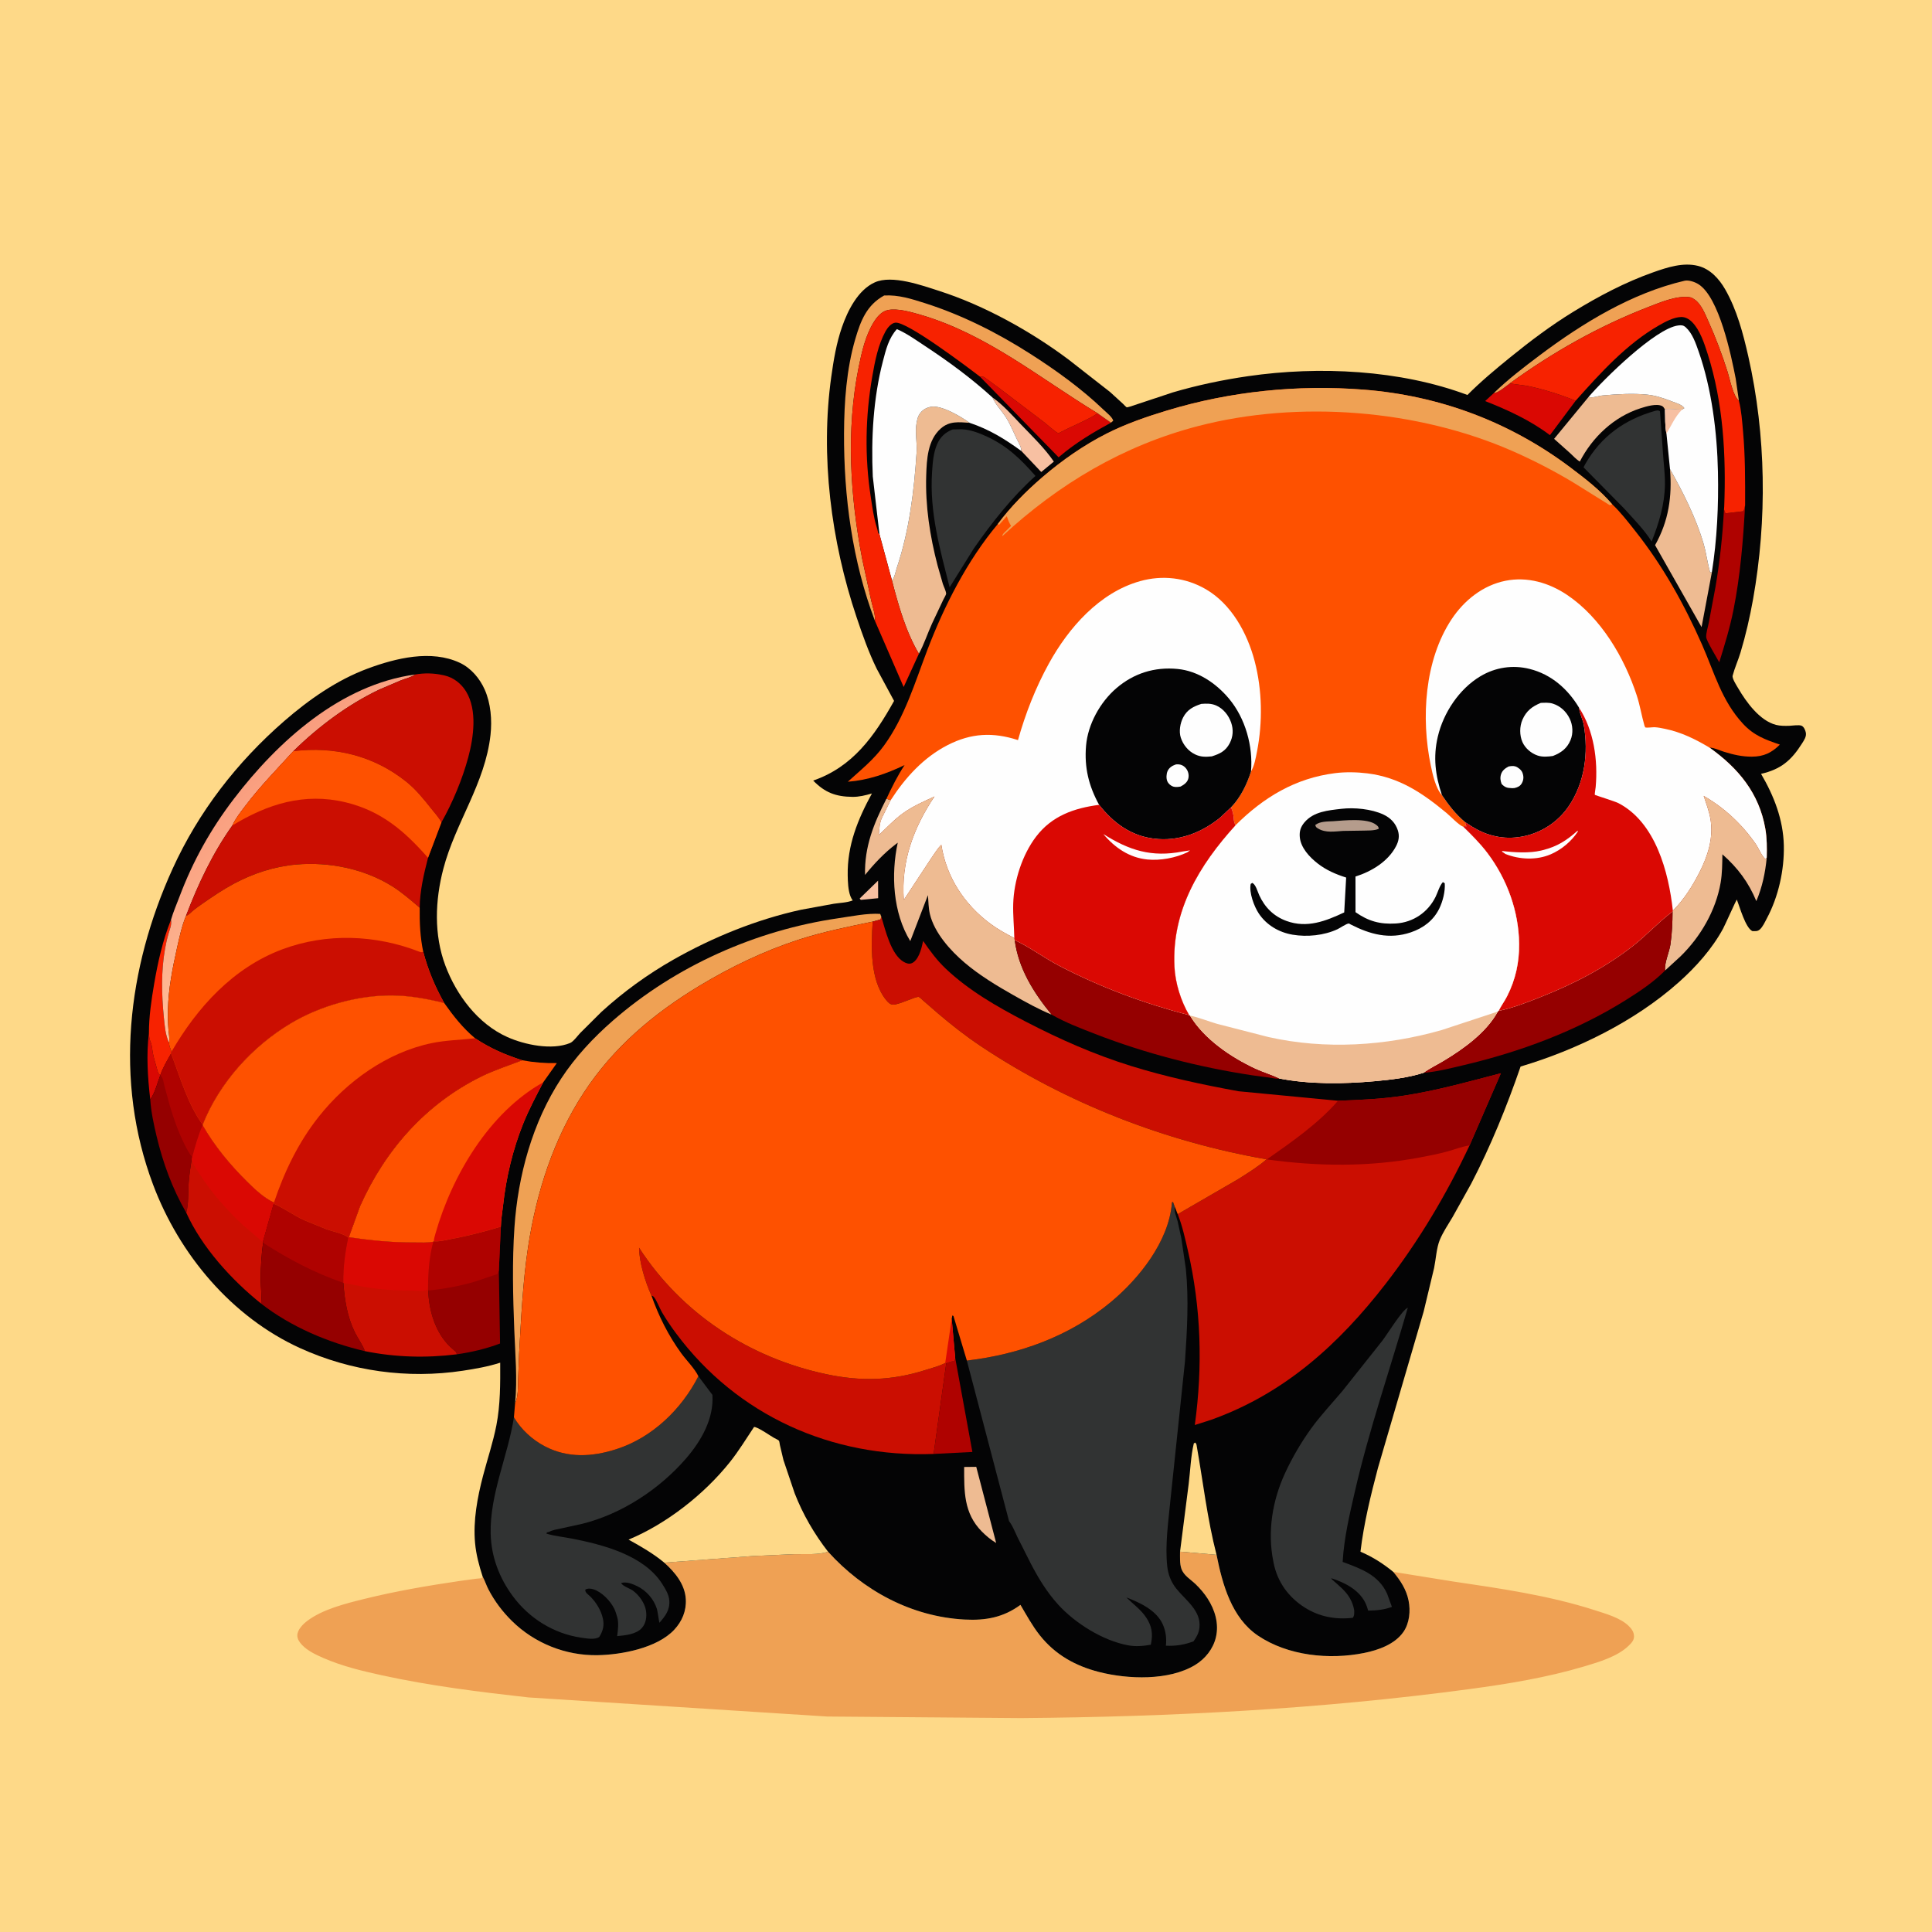 <svg version="1.1" xmlns="http://www.w3.org/2000/svg" style="display: block;" viewBox="0 0 2048 2048" width="1024" height="1024">
<defs>
	<linearGradient id="Gradient1" gradientUnits="userSpaceOnUse" x1="244.493" y1="840.634" x2="332.384" y2="938.149">
		<stop class="stop0" offset="0" stop-opacity="1" stop-color="rgb(249,157,126)"/>
		<stop class="stop1" offset="1" stop-opacity="1" stop-color="rgb(255,188,150)"/>
	</linearGradient>
</defs>
<path transform="translate(0,0)" fill="rgb(254,217,136)" d="M -0 -0 L 2048 0 L 2048 2048 L -0 2048 L -0 -0 z"/>
<path transform="translate(0,0)" fill="rgb(239,161,84)" d="M 1250.9 1644.8 L 1289.59 1648.16 C 1295.81 1679.4 1305.54 1714.97 1333.5 1733.83 C 1365.25 1755.23 1409.11 1759.65 1446.04 1752.21 C 1461.06 1749.18 1478.7 1742.97 1487.74 1729.82 C 1494.13 1720.53 1495.33 1707.62 1493.16 1696.73 C 1490.81 1684.93 1484.5 1675.32 1476.9 1666.24 L 1539.49 1676.32 C 1590.17 1683.82 1641.8 1691.16 1690.73 1706.94 C 1702.22 1710.64 1717.5 1714.91 1726.33 1723.42 C 1729.57 1726.54 1732.06 1729.93 1732.13 1734.58 C 1732.19 1738.84 1729.36 1741.69 1726.49 1744.49 C 1714.63 1756.04 1694.85 1761.85 1679.25 1766.49 C 1639.45 1778.33 1598.53 1785.02 1557.46 1790.54 C 1399.98 1811.71 1240.99 1819.98 1082.17 1821.25 L 876.871 1819.59 L 560.368 1799.36 C 508.061 1793.51 455.99 1787.1 404.526 1775.82 C 383.453 1771.2 362.804 1766.25 342.949 1757.61 C 335.079 1754.18 326.174 1750.03 320.18 1743.71 C 317.53 1740.92 315.107 1737.54 315.174 1733.5 C 315.274 1727.54 321.09 1721.74 325.5 1718.37 C 341.821 1705.9 366.401 1699.83 386 1694.97 C 419.392 1686.69 453.729 1680.82 487.766 1675.82 L 505.11 1673.48 C 505.819 1673.39 510.028 1673.16 510.463 1672.82 C 510.972 1672.43 511.254 1671.81 511.649 1671.3 C 514 1675.51 515.469 1680.4 517.717 1684.74 C 524.184 1697.24 532.69 1708.5 542.713 1718.36 C 566.683 1741.96 599.71 1755.14 633.423 1754.57 C 658.68 1754.14 696.487 1747.04 714.614 1727.7 C 723.046 1718.7 727.659 1707.68 726.985 1695.32 C 726.117 1679.4 715.471 1666.6 704.157 1656.5 L 798.841 1649.41 L 842.647 1647.46 C 853.283 1647.14 867.931 1648.53 877.743 1644.82 C 915.001 1686.16 966.292 1713.78 1022.51 1716.78 C 1044.82 1717.97 1063.53 1714.59 1081.73 1701.23 C 1088.16 1712.13 1094.26 1723.39 1102.14 1733.34 C 1118.51 1754.01 1139.84 1765.93 1165.15 1772.39 C 1195.6 1780.16 1239.03 1781.83 1266.88 1764.94 C 1277.61 1758.43 1286.01 1747.88 1288.91 1735.59 C 1292.32 1721.19 1287.94 1706.63 1280.08 1694.47 C 1276.49 1688.91 1272.14 1683.86 1267.39 1679.27 C 1262.03 1674.1 1254.84 1670.24 1252.3 1662.83 C 1250.44 1657.42 1250.93 1650.5 1250.9 1644.8 z"/>
<path transform="translate(0,0)" fill="rgb(4,4,5)" d="M 511.649 1671.3 C 507.835 1659.56 504.695 1647.86 503.579 1635.54 C 501.438 1611.88 506.048 1587.33 512.022 1564.5 C 516.698 1546.63 522.645 1529.04 526.185 1510.89 C 530.438 1489.07 530.343 1466.63 530.237 1444.5 C 517.449 1448.65 503.748 1451.05 490.469 1453.05 C 431.93 1461.86 372.048 1453.61 318.131 1429.07 C 245.424 1395.97 190.016 1329.69 162.209 1255.58 C 120.932 1145.57 134.981 1026.45 182.88 921.111 C 210.466 860.442 251.153 807.958 301.384 764.273 C 327.45 741.604 357.207 720.782 389.765 708.709 C 419.562 697.66 457.177 688.372 487.469 702.617 C 499.336 708.197 508.604 719.22 513.833 731.046 C 520.291 745.649 521.676 763.305 519.96 779 C 514.331 830.475 482.801 871.923 469.951 920.993 C 461.205 954.39 459.804 990.764 472.083 1023.5 C 483.837 1054.83 506.499 1085.26 537.704 1099.27 C 556.048 1107.51 585.126 1113.62 604.325 1105.64 C 607.749 1104.22 612.293 1097.95 614.89 1095.2 L 637.388 1072.79 C 660.467 1051.7 686.298 1032.92 713.475 1017.46 C 755.426 993.592 801.904 974.709 849.108 964.374 L 883.851 958.024 C 890.469 956.991 897.638 956.92 903.909 954.5 C 902.85 953.001 902.018 951.493 901.382 949.761 C 899.031 943.364 898.727 934.761 898.606 928 C 898.037 896.056 909.272 868.586 924.262 841.117 C 917.383 843.095 910.71 844.803 903.5 844.711 C 885.82 844.487 874.344 840.1 862.024 827.442 C 904.015 812.928 926.922 780.281 947.754 742.987 L 929.396 708.992 C 920.787 691.453 914.214 672.754 907.997 654.258 C 880.979 573.878 869.396 483.456 881.2 399.232 C 883.685 381.507 886.625 363.806 892.496 346.831 C 898.544 329.344 909.379 307.469 927.242 299.357 C 945.582 291.028 977.385 302.545 995.693 308.438 C 1043.42 323.802 1092.38 350.983 1132.58 381.047 L 1176.58 415.422 L 1190.44 428.075 C 1191.15 428.732 1193.67 431.521 1194.37 431.772 C 1194.74 431.901 1197.58 431.102 1198 430.97 L 1243.31 415.933 C 1269.4 408.267 1296.18 402.65 1323.09 398.75 C 1398.15 387.875 1484.15 391.949 1555.54 418.692 C 1569.61 404.524 1585.34 391.415 1600.84 378.829 C 1622.26 361.442 1644.2 344.92 1667.75 330.5 C 1694.88 313.887 1722.68 299.181 1752.73 288.562 C 1767.49 283.347 1784.3 277.891 1800 281.865 C 1812.91 285.132 1822.3 295.494 1828.72 306.662 C 1841.13 328.259 1847.78 353.5 1853.25 377.648 C 1872.17 461.236 1873.36 550.963 1858.3 635.322 C 1854.94 654.134 1850.53 673.383 1845.01 691.689 C 1842.52 699.968 1838.87 707.848 1836.68 716.208 C 1835.9 719.181 1840.89 726.741 1842.58 729.634 C 1851.11 744.24 1865.25 763.856 1882.56 768.389 C 1887.04 769.561 1892.16 769.51 1896.75 769.379 C 1899.84 769.291 1907.21 768.06 1909.86 769.366 C 1912.29 770.567 1913.61 773.832 1914.19 776.277 C 1915.22 780.618 1912.48 784.511 1910.23 788.082 C 1898.95 805.977 1887.82 815.541 1866.78 820.317 C 1880.46 843.599 1890.3 868.811 1890.93 896.157 C 1891.53 922.17 1885.24 950.493 1872.94 973.507 C 1870.97 977.195 1868.64 982.481 1865.5 985.266 C 1862.98 987.503 1860.62 987.002 1857.5 986.988 C 1850.19 983.272 1844.36 961.748 1841.07 953.55 C 1840.61 953.745 1828.25 981.238 1826.56 984.339 C 1814.81 1005.98 1797.66 1025.14 1779.32 1041.44 C 1732.72 1082.86 1671.43 1112.83 1611.89 1130.58 C 1597.2 1173.13 1580.26 1214.86 1559.47 1254.83 L 1539.84 1290.07 C 1535.23 1297.85 1529.76 1305.89 1526.28 1314.22 C 1522.76 1322.64 1522.09 1334.96 1520.22 1344.08 L 1509.13 1390.3 L 1460.71 1556 C 1452.99 1585.21 1445.74 1614.79 1442.16 1644.84 C 1455.34 1650.55 1465.75 1657.18 1476.9 1666.24 C 1484.5 1675.32 1490.81 1684.93 1493.16 1696.73 C 1495.33 1707.62 1494.13 1720.53 1487.74 1729.82 C 1478.7 1742.97 1461.06 1749.18 1446.04 1752.21 C 1409.11 1759.65 1365.25 1755.23 1333.5 1733.83 C 1305.54 1714.97 1295.81 1679.4 1289.59 1648.16 L 1250.9 1644.8 C 1250.93 1650.5 1250.44 1657.42 1252.3 1662.83 C 1254.84 1670.24 1262.03 1674.1 1267.39 1679.27 C 1272.14 1683.86 1276.49 1688.91 1280.08 1694.47 C 1287.94 1706.63 1292.32 1721.19 1288.91 1735.59 C 1286.01 1747.88 1277.61 1758.43 1266.88 1764.94 C 1239.03 1781.83 1195.6 1780.16 1165.15 1772.39 C 1139.84 1765.93 1118.51 1754.01 1102.14 1733.34 C 1094.26 1723.39 1088.16 1712.13 1081.73 1701.23 C 1063.53 1714.59 1044.82 1717.97 1022.51 1716.78 C 966.292 1713.78 915.001 1686.16 877.743 1644.82 C 867.931 1648.53 853.283 1647.14 842.647 1647.46 L 798.841 1649.41 L 704.157 1656.5 C 715.471 1666.6 726.117 1679.4 726.985 1695.32 C 727.659 1707.68 723.046 1718.7 714.614 1727.7 C 696.487 1747.04 658.68 1754.14 633.423 1754.57 C 599.71 1755.14 566.683 1741.96 542.713 1718.36 C 532.69 1708.5 524.184 1697.24 517.717 1684.74 C 515.469 1680.4 514 1675.51 511.649 1671.3 z"/>
<path transform="translate(0,0)" fill="rgb(247,192,162)" d="M 930.795 933.515 L 930.89 952.118 L 912.5 953.906 L 911.245 952.513 L 930.795 933.515 z"/>
<path transform="translate(0,0)" fill="rgb(218,8,3)" d="M 157.87 1094.95 C 158.093 1098.96 158.236 1101.32 159.811 1105 C 161.181 1108.2 161.406 1113.3 162.118 1116.79 C 163.189 1122.06 164.775 1127.23 166.238 1132.39 C 167.019 1135.15 167.407 1138.16 169.917 1139.85 C 166.951 1147.63 164.191 1158.97 159.266 1165.42 C 156.58 1142.7 154.966 1117.71 157.87 1094.95 z"/>
<path transform="translate(0,0)" fill="rgb(247,192,162)" d="M 1052.04 421.342 C 1063.22 428.98 1073.05 440.369 1082.42 450.12 C 1094.14 462.323 1107.62 475.329 1117.12 489.331 L 1103.75 500.336 L 1082.74 478.126 C 1082.66 473.703 1079.64 469.072 1077.73 465.119 C 1073.95 457.298 1070.59 448.752 1065.79 441.53 C 1061.32 434.803 1055.28 428.743 1052.04 421.342 z"/>
<path transform="translate(0,0)" fill="rgb(238,187,146)" d="M 1022.04 1555.05 L 1034.86 1554.91 L 1055.98 1635.63 C 1050.3 1632.25 1045.39 1628.15 1040.75 1623.46 C 1021.45 1603.98 1022.04 1580.63 1022.04 1555.05 z"/>
<path transform="translate(0,0)" fill="rgb(247,34,0)" d="M 181.297 974.895 C 182.166 980.402 179.997 985.001 178.5 990.172 C 176.993 995.377 175.826 1000.72 174.887 1006.05 C 170.724 1029.69 171.3 1054.29 173.655 1078.1 C 174.54 1087.04 175.255 1097.08 179.141 1105.3 C 179.341 1108.81 180.638 1111.59 181.828 1114.83 L 181.393 1116.83 C 177.299 1124.14 172.576 1131.89 169.917 1139.85 C 167.407 1138.16 167.019 1135.15 166.238 1132.39 C 164.775 1127.23 163.189 1122.06 162.118 1116.79 C 161.406 1113.3 161.181 1108.2 159.811 1105 C 158.236 1101.32 158.093 1098.96 157.87 1094.95 C 157.867 1077.79 160.464 1060.12 163.351 1043.24 C 167.363 1019.79 172.434 997.054 181.297 974.895 z"/>
<path transform="translate(0,0)" fill="rgb(218,8,3)" d="M 1038.81 399.256 C 1040.08 399.337 1041.4 399.169 1042.64 399.5 C 1043.55 399.746 1045.65 401.519 1046.47 402.072 L 1060.95 412.771 L 1107 447.756 C 1109.34 449.595 1119.97 458.97 1122.09 459.27 C 1122.63 459.347 1123.05 458.753 1123.54 458.495 C 1136.68 451.478 1151.11 446.118 1163.66 438.214 L 1177.68 448.054 C 1158.79 458.357 1140.06 469.521 1123.63 483.531 L 1122.18 484.774 L 1038.81 399.256 z"/>
<path transform="translate(0,0)" fill="rgb(175,2,0)" d="M 1012.51 1439.19 L 1030.77 1539.13 L 989.677 1541.24 L 1003.12 1444.72 C 1005.75 1443.44 1008.67 1442.9 1011.5 1442.16 L 1012.51 1439.19 z"/>
<path transform="translate(0,0)" fill="rgb(254,217,136)" d="M 1250.9 1644.8 L 1260.05 1573.04 C 1261.8 1559.05 1262.25 1543.65 1265.5 1530.05 L 1267 1529.17 C 1267.82 1530.07 1268.23 1530.74 1268.44 1531.96 C 1275.28 1570.57 1279.74 1610.13 1289.59 1648.16 L 1250.9 1644.8 z"/>
<path transform="translate(0,0)" fill="rgb(218,8,3)" d="M 1583.51 416.677 C 1588.8 416.125 1596 409.475 1600.52 406.38 C 1607.34 407.773 1614.31 408.04 1621.05 409.482 C 1637.18 412.93 1654.92 418.561 1670.24 424.818 L 1643.01 461.268 C 1622.02 445.471 1598.6 434.739 1574.32 425.146 L 1583.51 416.677 z"/>
<path transform="translate(0,0)" fill="rgb(175,2,0)" d="M 1827.51 540.045 L 1829 544.134 L 1848 541.937 C 1849.13 539.832 1849.41 537.751 1849.89 535.434 C 1847.81 572.822 1844.87 609.981 1837.5 646.809 C 1833.74 665.597 1828.16 683.807 1822.47 702.077 C 1819.89 697.252 1808.75 679.207 1808.63 675.202 C 1808.49 670.762 1810.54 664.541 1811.39 660.071 L 1818.44 622.454 C 1823.05 595.634 1826.09 567.262 1827.47 540.074 L 1827.51 540.045 z"/>
<path transform="translate(0,0)" fill="rgb(238,187,146)" d="M 1684.01 420.718 C 1687.6 422.332 1694.58 419.582 1698.71 419.207 C 1714.05 417.815 1731.03 416.782 1746.34 418.356 C 1755.4 419.288 1764 422.288 1772.43 425.556 C 1776.7 427.21 1782.87 428.779 1785.47 432.627 L 1783.03 434.199 C 1776.65 434.344 1771.38 433.22 1764.89 433.976 C 1763.94 432.539 1763.43 431.178 1761.82 430.388 C 1755.94 427.494 1745.02 430.843 1739.03 432.761 C 1710.84 441.775 1688.12 463.272 1674.66 489.275 C 1670.92 487.045 1667.62 483.324 1664.4 480.358 L 1647.41 465.197 L 1684.01 420.718 z"/>
<path transform="translate(0,0)" fill="rgb(239,161,84)" d="M 1583.51 416.677 C 1598.96 401.768 1615.22 389.346 1632.36 376.475 C 1677.67 342.444 1729.95 310.558 1785.7 297.606 C 1790.1 296.584 1796.7 298.903 1800.46 301.284 C 1822.44 315.2 1835.1 376.517 1839.91 401.267 L 1843.31 424.774 C 1837.09 419.865 1833.79 402.043 1831.29 394.147 C 1825.49 375.789 1818.73 357.891 1810.84 340.325 C 1807.54 332.974 1803.32 322.275 1796.51 317.605 L 1795.5 316.949 C 1794.16 316.042 1793.15 315.389 1791.5 315.121 C 1777.79 312.892 1759.86 320.575 1747.24 325.457 C 1694.98 345.669 1645.8 373.45 1600.52 406.38 C 1596 409.475 1588.8 416.125 1583.51 416.677 z"/>
<path transform="translate(0,0)" fill="rgb(238,187,146)" d="M 1770.28 497.278 C 1784.15 521.891 1797.95 549.2 1805.87 576.426 C 1808.74 586.295 1809.9 596.596 1812.74 606.496 L 1813.82 606.643 L 1814.6 606.924 L 1803.73 664.748 L 1754.45 577.902 C 1768.89 552.22 1772.62 526.306 1770.28 497.278 z"/>
<path transform="translate(0,0)" fill="rgb(149,0,0)" d="M 181.393 1116.83 C 190.96 1141.94 198.911 1170.2 214.853 1192.22 L 214.81 1192.88 C 209.943 1203.74 206.87 1215.07 203.778 1226.52 L 203.407 1227.49 C 202.014 1236.28 200.611 1245.12 199.976 1254 C 199.263 1263.97 200.136 1275.99 197.407 1285.46 C 182.705 1260.13 172.667 1232.59 165.925 1204.16 C 162.897 1191.38 160.123 1178.55 159.266 1165.42 C 164.191 1158.97 166.951 1147.63 169.917 1139.85 C 172.576 1131.89 177.299 1124.14 181.393 1116.83 z"/>
<path transform="translate(0,0)" fill="rgb(175,2,0)" d="M 181.393 1116.83 C 190.96 1141.94 198.911 1170.2 214.853 1192.22 L 214.81 1192.88 C 209.943 1203.74 206.87 1215.07 203.778 1226.52 C 200.136 1222.49 197.738 1217.26 195.303 1212.43 C 188.972 1199.87 184.267 1186.18 180.204 1172.72 L 174.203 1150.68 C 173.187 1146.67 173.116 1142.54 169.917 1139.85 C 172.576 1131.89 177.299 1124.14 181.393 1116.83 z"/>
<path transform="translate(0,0)" fill="url(#Gradient1)" d="M 181.297 974.895 C 183.682 966.632 187.204 958.622 190.242 950.574 C 204.57 912.618 223.277 879.037 247.927 846.791 C 294.727 785.57 361.21 725.605 440.199 714.991 C 435.808 717.942 430.2 719.2 425.265 721.078 L 402.142 730.942 C 368.619 746.905 337.372 770.34 310.904 796.324 C 293.755 815.215 275.551 833.775 260.16 854.153 C 255.248 860.657 249.672 867.58 246.32 875.043 C 225.395 904.431 210.011 937.125 197.201 970.73 C 192.612 981.848 190.049 994.135 187.433 1005.84 C 182.767 1026.73 178.518 1048.56 178.031 1070 C 177.869 1077.15 178.017 1084.36 178.567 1091.49 C 178.907 1095.89 180.046 1101 179.141 1105.3 C 175.255 1097.08 174.54 1087.04 173.655 1078.1 C 171.3 1054.29 170.724 1029.69 174.887 1006.05 C 175.826 1000.72 176.993 995.377 178.5 990.172 C 179.997 985.001 182.166 980.402 181.297 974.895 z"/>
<path transform="translate(0,0)" fill="rgb(239,161,84)" d="M 927.506 658.245 C 903.555 595.219 894.384 526.309 894.709 459.164 C 894.869 426.127 897.303 391.258 906.639 359.416 C 912.334 339.991 918.735 323.41 937.237 313.235 C 952.515 312.393 966.138 316.805 980.536 321.38 C 1019.52 333.769 1057.37 352.858 1091.84 374.865 C 1119.36 392.435 1146.39 411.911 1170 434.521 C 1172.9 437.291 1179.24 442.236 1180.08 446 L 1177.68 448.054 L 1163.66 438.214 C 1101.58 400.597 1045.93 353.932 974.938 333.425 C 965.126 330.591 951.28 326.631 941.155 328.677 C 934.444 330.032 929.431 336.227 926.036 341.761 C 917.399 355.839 913.453 373.235 910.211 389.281 C 896.77 455.796 901.174 526.118 913.965 592.5 L 923.546 636.763 C 925.006 643.315 928.112 651.66 927.506 658.245 z"/>
<path transform="translate(0,0)" fill="rgb(238,187,146)" d="M 1773.29 965.272 C 1785.01 953.548 1794.15 939.117 1801.61 924.41 C 1810.36 907.183 1816.42 888.156 1813.19 868.618 C 1811.79 860.154 1808.59 851.776 1805.92 843.63 C 1828.18 856.352 1846.65 873.714 1861.27 894.779 C 1864.29 899.121 1867.7 907.863 1871.57 910.746 L 1872.84 908.925 C 1871.25 925.273 1868.15 940.057 1861.79 955.221 C 1853.57 935.333 1842.01 919.878 1825.81 905.609 C 1825.65 915.706 1825.65 925.854 1823.92 935.831 C 1818.83 965.186 1802.71 992.945 1781.5 1013.68 L 1765.11 1028.73 C 1764.11 1020.72 1769.53 1009.44 1770.73 1001.17 C 1772.44 989.418 1772.91 978.113 1772.97 966.265 L 1773.29 965.272 z"/>
<path transform="translate(0,0)" fill="rgb(49,51,51)" d="M 1754.59 435.5 C 1757.17 435.115 1757.34 434.587 1759.67 436.014 L 1762.8 480.143 C 1763.49 491.282 1765.06 502.437 1764.91 513.602 C 1764.6 534.946 1758.55 554.383 1750.81 574.045 C 1742.96 561.471 1731.55 550.071 1721.66 539.048 L 1678.63 495.415 L 1680.29 492.185 C 1697.05 462.574 1722.43 444.548 1754.59 435.5 z"/>
<path transform="translate(0,0)" fill="rgb(238,187,146)" d="M 945.509 615.245 C 948.202 612.656 949.481 605.423 950.715 601.751 C 963.856 562.645 969.003 520.42 971.649 479.327 C 972.301 469.2 969.785 458.261 971.605 448.373 L 971.886 447 C 972.443 444.183 972.993 441.623 974.569 439.167 C 977.424 434.719 981.651 432.193 986.787 431.23 C 997.815 429.161 1018.94 441.705 1027.79 448.196 C 1016.42 447.458 1006.47 446.079 997.234 454.265 C 983.303 466.614 982.374 486.835 981.822 504.16 C 980.802 536.216 985.74 568.261 993.813 599.201 L 999.484 619.028 C 1000.46 621.959 1002.81 626.45 1002.96 629.357 C 1003.01 630.268 1000.45 634.62 999.979 635.613 L 987.99 661 C 983.234 671.424 979.539 682.952 974.077 692.986 C 960.276 669.782 952.202 641.271 945.509 615.245 z"/>
<path transform="translate(0,0)" fill="rgb(149,0,0)" d="M 459.868 1315.79 C 465.834 1316.38 472.554 1314.43 478.438 1313.35 C 496.452 1310.06 513.434 1305.51 530.943 1300.3 L 528.807 1346.88 L 530.075 1424.17 C 515.558 1429.72 499.529 1433.48 484.148 1435.64 C 484.042 1433.65 483.338 1433.05 481.876 1431.78 L 477.259 1427.73 C 461.565 1412.69 454.535 1389.23 453.986 1367.98 L 453.838 1357.56 C 454.207 1344.25 455.697 1329.09 459.342 1316.29 L 459.868 1315.79 z"/>
<path transform="translate(0,0)" fill="rgb(175,2,0)" d="M 459.868 1315.79 C 465.834 1316.38 472.554 1314.43 478.438 1313.35 C 496.452 1310.06 513.434 1305.51 530.943 1300.3 L 528.807 1346.88 L 527.376 1350.5 L 503.202 1358.64 C 487.037 1363.36 470.739 1366.35 453.986 1367.98 L 453.838 1357.56 C 454.207 1344.25 455.697 1329.09 459.342 1316.29 L 459.868 1315.79 z"/>
<path transform="translate(0,0)" fill="rgb(203,14,1)" d="M 214.81 1192.88 C 227.518 1215.05 243.67 1234.47 261.758 1252.43 C 269.857 1260.47 279.937 1270.03 290.402 1274.74 L 290.116 1275.94 L 278.583 1316.65 L 278.864 1317.41 C 277.155 1330.39 276.316 1343.4 276.379 1356.5 C 276.418 1364.77 277.652 1373.67 276.738 1381.85 C 245.566 1356.9 213.871 1322.09 197.407 1285.46 C 200.136 1275.99 199.263 1263.97 199.976 1254 C 200.611 1245.12 202.014 1236.28 203.407 1227.49 L 203.778 1226.52 C 206.87 1215.07 209.943 1203.74 214.81 1192.88 z"/>
<path transform="translate(0,0)" fill="rgb(218,8,3)" d="M 214.81 1192.88 C 227.518 1215.05 243.67 1234.47 261.758 1252.43 C 269.857 1260.47 279.937 1270.03 290.402 1274.74 L 290.116 1275.94 L 278.583 1316.65 L 257.742 1298.82 C 240.152 1282.41 223.966 1264.11 211.101 1243.74 C 207.857 1238.6 203.62 1233.77 203.407 1227.49 L 203.778 1226.52 C 206.87 1215.07 209.943 1203.74 214.81 1192.88 z"/>
<path transform="translate(0,0)" fill="rgb(49,51,51)" d="M 1009.91 455.187 L 1019.5 455.018 C 1028.5 455.446 1037.63 458.845 1045.72 462.575 C 1067.66 472.691 1081.99 486.598 1097.64 504.512 C 1073.06 526.539 1050.99 554.448 1032.23 581.493 L 1006.63 622.58 C 996.391 581.94 985.189 542.936 988.016 500.5 C 988.674 490.62 989.376 480.245 993.299 471.053 C 996.677 463.141 1002.01 458.359 1009.91 455.187 z"/>
<path transform="translate(0,0)" fill="rgb(149,0,0)" d="M 290.116 1275.94 C 301.221 1280.7 311.402 1288.4 322.622 1293.49 L 346.414 1303.18 C 352.268 1305.3 365.268 1307.83 369.165 1311.99 C 365.795 1328.27 363.754 1343.27 364.019 1359.91 C 365.208 1377.76 368.135 1395.89 376.054 1412.11 C 379.294 1418.75 384.4 1425.44 386.828 1432.29 C 347.882 1423.19 308.426 1406.53 276.738 1381.85 C 277.652 1373.67 276.418 1364.77 276.379 1356.5 C 276.316 1343.4 277.155 1330.39 278.864 1317.41 L 278.583 1316.65 L 290.116 1275.94 z"/>
<path transform="translate(0,0)" fill="rgb(175,2,0)" d="M 290.116 1275.94 C 301.221 1280.7 311.402 1288.4 322.622 1293.49 L 346.414 1303.18 C 352.268 1305.3 365.268 1307.83 369.165 1311.99 C 365.795 1328.27 363.754 1343.27 364.019 1359.91 C 332.843 1349.02 306.556 1335.13 278.864 1317.41 L 278.583 1316.65 L 290.116 1275.94 z"/>
<path transform="translate(0,0)" fill="rgb(149,0,0)" d="M 1772.97 966.265 C 1772.91 978.113 1772.44 989.418 1770.73 1001.17 C 1769.53 1009.44 1764.11 1020.72 1765.11 1028.73 C 1752.94 1041.06 1738.26 1050.8 1723.65 1059.97 C 1671.17 1092.92 1611.34 1115.07 1551.17 1129.19 C 1537.32 1132.44 1523.15 1136.17 1508.92 1137.23 C 1515.39 1132.44 1523.23 1128.75 1530.16 1124.58 C 1551.53 1111.69 1575.48 1094.61 1587.75 1072.3 L 1588.59 1071.58 C 1604.27 1068.32 1618.81 1062.53 1633.65 1056.65 C 1668.7 1042.75 1702 1025.56 1731.72 1002.11 C 1745.62 991.134 1757.67 977.955 1771.68 967.241 L 1772.97 966.265 z"/>
<path transform="translate(0,0)" fill="rgb(247,34,0)" d="M 1600.52 406.38 C 1645.8 373.45 1694.98 345.669 1747.24 325.457 C 1759.86 320.575 1777.79 312.892 1791.5 315.121 C 1793.15 315.389 1794.16 316.042 1795.5 316.949 L 1796.51 317.605 C 1803.32 322.275 1807.54 332.974 1810.84 340.325 C 1818.73 357.891 1825.49 375.789 1831.29 394.147 C 1833.79 402.043 1837.09 419.865 1843.31 424.774 C 1846.01 435.404 1846.75 446.652 1847.72 457.555 C 1850.03 483.401 1849.98 509.5 1849.89 535.434 C 1849.41 537.751 1849.13 539.832 1848 541.937 L 1829 544.134 L 1827.51 540.045 L 1827.74 536.966 C 1829.83 482.788 1826.72 426.866 1810.13 374.932 C 1806.6 363.87 1801.98 349.712 1793.64 341.346 C 1790.55 338.247 1786.48 335.881 1782 336.037 C 1773.97 336.316 1765.24 341.092 1758.36 345.037 C 1724.23 364.597 1696.15 395.724 1670.24 424.818 C 1654.92 418.561 1637.18 412.93 1621.05 409.482 C 1614.31 408.04 1607.34 407.773 1600.52 406.38 z"/>
<path transform="translate(0,0)" fill="rgb(203,14,1)" d="M 369.767 1311.47 C 393.188 1314.96 415.55 1317.2 439.273 1317.07 C 445.724 1317.04 453.061 1317.58 459.342 1316.29 C 455.697 1329.09 454.207 1344.25 453.838 1357.56 L 453.986 1367.98 C 454.535 1389.23 461.565 1412.69 477.259 1427.73 L 481.876 1431.78 C 483.338 1433.05 484.042 1433.65 484.148 1435.64 C 451.498 1439.7 419.095 1438.78 386.828 1432.29 C 384.4 1425.44 379.294 1418.75 376.054 1412.11 C 368.135 1395.89 365.208 1377.76 364.019 1359.91 C 363.754 1343.27 365.795 1328.27 369.165 1311.99 L 369.767 1311.47 z"/>
<path transform="translate(0,0)" fill="rgb(218,8,3)" d="M 369.767 1311.47 C 393.188 1314.96 415.55 1317.2 439.273 1317.07 C 445.724 1317.04 453.061 1317.58 459.342 1316.29 C 455.697 1329.09 454.207 1344.25 453.838 1357.56 L 453.02 1367 C 450.004 1369.15 442.708 1368.14 439.038 1368.13 C 421.177 1368.1 404.05 1367.15 386.388 1364.23 L 364.019 1359.91 C 363.754 1343.27 365.795 1328.27 369.165 1311.99 L 369.767 1311.47 z"/>
<path transform="translate(0,0)" fill="rgb(238,187,146)" d="M 944.159 848.246 L 934.999 866.777 C 932.238 872.431 932.233 878.89 931.668 885.06 C 939.931 877.274 947.759 868.855 956.964 862.165 C 967.062 854.826 979.361 849.435 990.708 844.23 C 968.354 877.547 955.159 913.261 958.087 953.851 L 986.968 909.943 C 990.314 905.296 993.757 899.288 997.881 895.407 C 1003.16 929.54 1022.2 958.7 1049.91 979.206 C 1057.89 985.112 1066.39 989.821 1075.22 994.291 L 1075.63 996.501 C 1079.67 1026.9 1095.74 1052.34 1114.78 1075.58 C 1100.76 1069.79 1087.64 1062.47 1074.47 1055.03 C 1056.46 1044.84 1038.38 1033.93 1022.57 1020.5 C 1007.46 1007.66 990.47 988.829 985.723 968.93 C 984.218 962.622 984.173 955.349 983.664 948.867 L 964.932 997.598 C 946.49 967.576 944.365 926.997 951.643 893.292 L 950.788 893.939 L 949.375 895.034 C 937.425 904.089 926.411 915.827 916.981 927.473 C 916.229 897.57 926.219 872.987 939.662 846.73 L 944.159 848.246 z"/>
<path transform="translate(0,0)" fill="rgb(149,0,0)" d="M 1075.63 996.501 C 1091.96 1004.16 1106.88 1015.44 1123 1023.85 C 1166.61 1046.6 1213.05 1063.73 1260.62 1076.15 L 1261.42 1076.55 C 1276.49 1101.53 1304.83 1120.67 1330.83 1132.77 C 1339.09 1136.61 1348.33 1139.17 1356.34 1143.28 C 1352.83 1143.86 1349.29 1142.78 1345.79 1142.33 L 1327.28 1139.85 C 1270.71 1131.25 1214.37 1116.76 1161 1096.07 C 1145.46 1090.04 1129.26 1083.87 1114.78 1075.58 C 1095.74 1052.34 1079.67 1026.9 1075.63 996.501 z"/>
<path transform="translate(0,0)" fill="rgb(254,254,254)" d="M 1684.01 420.718 C 1699.92 402.094 1754.84 347.955 1779 344.999 C 1782.36 344.588 1784.4 344.66 1786.95 346.952 C 1794 353.294 1797.58 363.891 1800.62 372.579 C 1814.5 412.169 1820.24 458.452 1821.09 500.306 C 1821.82 535.865 1820.2 571.766 1814.6 606.924 L 1813.82 606.643 L 1812.74 606.496 C 1809.9 596.596 1808.74 586.295 1805.87 576.426 C 1797.95 549.2 1784.15 521.891 1770.28 497.278 L 1766.51 459.618 C 1764.71 452.039 1765.32 441.905 1764.89 433.976 C 1771.38 433.22 1776.65 434.344 1783.03 434.199 L 1785.47 432.627 C 1782.87 428.779 1776.7 427.21 1772.43 425.556 C 1764 422.288 1755.4 419.288 1746.34 418.356 C 1731.03 416.782 1714.05 417.815 1698.71 419.207 C 1694.58 419.582 1687.6 422.332 1684.01 420.718 z"/>
<path transform="translate(0,0)" fill="rgb(247,192,162)" d="M 1764.89 433.976 C 1771.38 433.22 1776.65 434.344 1783.03 434.199 C 1775.48 441.805 1772.01 450.67 1766.51 459.618 C 1764.71 452.039 1765.32 441.905 1764.89 433.976 z"/>
<path transform="translate(0,0)" fill="rgb(239,161,84)" d="M 546.028 1487.46 C 548.531 1461.82 546.18 1435.87 545.175 1410.21 C 543.751 1373.86 542.874 1337.51 545.32 1301.18 C 549.01 1246.37 564.426 1189.69 594.813 1143.4 C 609.976 1120.3 628.801 1100.14 649.563 1082.02 C 716.135 1023.92 801.353 986.035 888.674 973.358 C 902.251 971.386 919.419 967.851 933.043 968.773 L 934.269 971.844 L 933.457 974.627 L 925.083 976.957 C 898.391 982.558 872.291 987.71 846.266 996.201 C 809.675 1008.14 774.421 1025.09 741.5 1044.97 C 692.806 1074.37 650.382 1110.11 619.005 1158 C 586.726 1207.27 568.516 1264.15 559.769 1322.11 C 554.139 1359.41 552.435 1397.15 550.298 1434.78 L 549.205 1463.14 C 549.003 1470.65 549.419 1480.59 546.028 1487.46 z"/>
<path transform="translate(0,0)" fill="rgb(254,254,254)" d="M 932.256 566.295 L 925.191 505.078 C 923.383 464.727 925.674 422.206 935.899 383 C 939.11 370.688 941.976 358.52 950.746 348.901 C 961.172 353.405 970.705 360.299 980.165 366.522 C 1005.39 383.117 1029.71 400.967 1052.04 421.342 C 1055.28 428.743 1061.32 434.803 1065.79 441.53 C 1070.59 448.752 1073.95 457.298 1077.73 465.119 C 1079.64 469.072 1082.66 473.703 1082.74 478.126 C 1064.88 465.178 1048.93 455.282 1027.79 448.196 C 1018.94 441.705 997.815 429.161 986.787 431.23 C 981.651 432.193 977.424 434.719 974.569 439.167 C 972.993 441.623 972.443 444.183 971.886 447 L 971.605 448.373 C 969.785 458.261 972.301 469.2 971.649 479.327 C 969.003 520.42 963.856 562.645 950.715 601.751 C 949.481 605.423 948.202 612.656 945.509 615.245 L 932.256 566.295 z"/>
<path transform="translate(0,0)" fill="rgb(254,217,136)" d="M 704.157 1656.5 C 692.511 1646.8 679.501 1639.36 666.295 1632.06 C 706.582 1615.34 746.536 1583.96 773.71 1549.89 C 783.104 1538.11 790.97 1525.14 799.338 1512.63 L 800.423 1512.76 C 806.548 1514.77 814.811 1520.92 820.566 1524.24 C 821.616 1524.85 825.026 1526.34 825.712 1527.22 C 826.208 1527.85 826.532 1530.96 826.741 1531.9 L 830.476 1547.67 L 842.362 1582.89 C 850.969 1605.07 863.158 1626.06 877.743 1644.82 C 867.931 1648.53 853.283 1647.14 842.647 1647.46 L 798.841 1649.41 L 704.157 1656.5 z"/>
<path transform="translate(0,0)" fill="rgb(203,14,1)" d="M 440.199 714.991 C 449.75 713.28 459.777 713.505 469.244 715.593 L 470.959 715.959 C 480.782 718.177 488.958 724.585 494.137 733.144 C 506.079 752.881 502.064 781.574 496.378 802.784 C 490.178 825.916 479.673 851.025 467.919 871.8 C 465.142 866.534 460.855 861.973 457.156 857.314 C 448.937 846.963 440.761 836.749 430.343 828.463 C 395.807 800.993 354.446 791.027 310.904 796.324 C 337.372 770.34 368.619 746.905 402.142 730.942 L 425.265 721.078 C 430.2 719.2 435.808 717.942 440.199 714.991 z"/>
<path transform="translate(0,0)" fill="rgb(247,34,0)" d="M 927.506 658.245 C 928.112 651.66 925.006 643.315 923.546 636.763 L 913.965 592.5 C 901.174 526.118 896.77 455.796 910.211 389.281 C 913.453 373.235 917.399 355.839 926.036 341.761 C 929.431 336.227 934.444 330.032 941.155 328.677 C 951.28 326.631 965.126 330.591 974.938 333.425 C 1045.93 353.932 1101.58 400.597 1163.66 438.214 C 1151.11 446.118 1136.68 451.478 1123.54 458.495 C 1123.05 458.753 1122.63 459.347 1122.09 459.27 C 1119.97 458.97 1109.34 449.595 1107 447.756 L 1060.95 412.771 L 1046.47 402.072 C 1045.65 401.519 1043.55 399.746 1042.64 399.5 C 1041.4 399.169 1040.08 399.337 1038.81 399.256 C 1025.54 389.125 961.496 340.634 949.116 342.023 C 944.717 342.516 940.681 347.571 938.737 351.121 C 930.801 365.614 927.493 382.762 924.687 398.875 C 917.287 441.372 916.493 484.342 923.08 527 C 924.678 537.349 926.08 548.261 929.184 558.27 C 929.897 560.57 930.447 562.661 930.895 565.027 L 932.256 566.295 L 945.509 615.245 C 952.202 641.271 960.276 669.782 974.077 692.986 L 957.912 728.251 L 927.506 658.245 z"/>
<path transform="translate(0,0)" fill="rgb(49,51,51)" d="M 1435.53 1707.21 C 1435.45 1710.43 1435.9 1712.27 1434 1714.94 C 1415.9 1717.03 1398.56 1713.89 1383 1703.99 C 1365.75 1693.01 1354.12 1676.92 1350.1 1656.81 L 1349.75 1655 C 1343.39 1623.53 1348.82 1590.6 1362.16 1561.7 C 1369.64 1545.48 1379.05 1529.33 1389.47 1514.81 C 1399.67 1500.59 1411.98 1487.62 1423.24 1474.25 L 1465.5 1421 C 1470.9 1413.88 1486.52 1388.37 1492.34 1386.22 C 1473.53 1451.39 1451.46 1514.85 1436.22 1581.08 C 1430.53 1605.82 1424.74 1630.26 1423.26 1655.69 C 1442.48 1662.85 1461.22 1669.26 1470.37 1689.36 L 1475.49 1703.39 C 1467.18 1706.43 1459.13 1707.22 1450.35 1707.32 C 1449.39 1704.23 1448.43 1701.14 1446.92 1698.26 C 1439.9 1684.83 1424.93 1677.34 1411.13 1672.94 C 1412.01 1674.4 1411.58 1673.95 1412.75 1674.98 C 1418.86 1680.35 1426.41 1686.46 1430.53 1693.52 L 1431.26 1694.84 C 1433.34 1698.56 1434.44 1701.75 1435.29 1705.94 L 1435.53 1707.21 z"/>
<path transform="translate(0,0)" fill="rgb(203,14,1)" d="M 690.537 1373.35 C 684.182 1359.28 677.505 1338.09 677.444 1322.65 C 722.738 1392.62 794.331 1439.3 875.709 1456.65 C 912.417 1464.47 945.25 1463.65 981.018 1452.27 C 987.856 1450.09 995.693 1448.2 1001.98 1444.79 L 1003.12 1444.72 L 989.677 1541.24 C 881.741 1545.33 781.488 1500.61 716.632 1413.39 C 711.319 1406.25 706.245 1398.8 701.741 1391.12 C 699.149 1386.7 696.06 1377.99 692.772 1374.5 C 692.197 1373.89 691.282 1373.73 690.537 1373.35 z"/>
<path transform="translate(0,0)" fill="rgb(254,81,0)" d="M 553.541 1123.93 C 566.106 1126.26 577.489 1127.14 590.277 1126.93 L 575.829 1147.32 C 568.301 1161.69 560.666 1176.01 554.607 1191.09 C 543.509 1218.71 536.476 1248.27 533.272 1277.83 C 532.465 1285.28 531.065 1292.81 530.943 1300.3 C 513.434 1305.51 496.452 1310.06 478.438 1313.35 C 472.554 1314.43 465.834 1316.38 459.868 1315.79 L 459.342 1316.29 C 453.061 1317.58 445.724 1317.04 439.273 1317.07 C 415.55 1317.2 393.188 1314.96 369.767 1311.47 L 381.659 1278.63 C 408.242 1218.94 451.505 1169.94 510.5 1140.98 C 524.393 1134.17 539.144 1129.5 553.541 1123.93 z"/>
<path transform="translate(0,0)" fill="rgb(218,8,3)" d="M 575.829 1147.32 C 568.301 1161.69 560.666 1176.01 554.607 1191.09 C 543.509 1218.71 536.476 1248.27 533.272 1277.83 C 532.465 1285.28 531.065 1292.81 530.943 1300.3 C 513.434 1305.51 496.452 1310.06 478.438 1313.35 C 472.554 1314.43 465.834 1316.38 459.868 1315.79 C 459.972 1313.17 460.835 1310.36 461.548 1307.84 C 479.052 1246.12 518.756 1179.1 575.829 1147.32 z"/>
<path transform="translate(0,0)" fill="rgb(203,14,1)" d="M 310.904 796.324 C 354.446 791.027 395.807 800.993 430.343 828.463 C 440.761 836.749 448.937 846.963 457.156 857.314 C 460.855 861.973 465.142 866.534 467.919 871.8 L 453.727 909.307 C 449.3 926.472 445.046 944.404 444.911 962.222 C 435.469 954.198 426.04 945.903 415.5 939.33 C 385.956 920.907 348.846 913.453 314.383 916.413 C 290.924 918.427 268.175 925.865 247.494 937.011 C 236.672 942.844 226.376 949.745 216.284 956.745 C 212.056 959.678 207.815 962.608 203.894 965.947 C 202.149 967.433 199.452 970.45 197.201 970.73 C 210.011 937.125 225.395 904.431 246.32 875.043 C 249.672 867.58 255.248 860.657 260.16 854.153 C 275.551 833.775 293.755 815.215 310.904 796.324 z"/>
<path transform="translate(0,0)" fill="rgb(254,81,0)" d="M 310.904 796.324 C 354.446 791.027 395.807 800.993 430.343 828.463 C 440.761 836.749 448.937 846.963 457.156 857.314 C 460.855 861.973 465.142 866.534 467.919 871.8 L 453.727 909.307 C 428.566 880.645 403.873 859.456 366.141 850.433 C 322.413 839.976 283.486 852.325 246.32 875.043 C 249.672 867.58 255.248 860.657 260.16 854.153 C 275.551 833.775 293.755 815.215 310.904 796.324 z"/>
<path transform="translate(0,0)" fill="rgb(49,51,51)" d="M 740.323 1458.85 L 755.183 1478.65 C 756.884 1503.85 743.239 1527.53 727.228 1546.05 C 699.188 1578.49 659.125 1604.86 617.325 1615.27 L 594.483 1620.28 C 590.578 1621.11 585.381 1621.9 581.989 1623.91 L 579.758 1624.39 L 579.235 1625.7 C 587.825 1628.31 597.165 1629.21 606 1630.93 C 638.926 1637.32 681.962 1648.43 701.485 1678.26 L 702.365 1679.65 C 705.631 1684.7 708.988 1690.37 709.481 1696.5 C 710.29 1706.56 705.281 1713.09 699.012 1720.22 C 698.774 1720.05 696.961 1707.49 696.419 1705.75 C 693.118 1695.18 685.338 1686.17 675.376 1681.35 C 670.52 1678.99 663.731 1676.31 658.5 1678.1 C 659.462 1681.06 667.807 1683.91 670.733 1686 C 677.343 1690.73 683.559 1699.35 684.791 1707.5 C 685.741 1713.79 684.829 1720.67 680.5 1725.61 C 674.437 1732.53 662.867 1733.55 654.204 1734.35 C 655.096 1728.6 655.938 1720.29 654.402 1714.67 L 654.052 1713.5 C 653.262 1710.79 652.469 1708.11 651.251 1705.55 C 647.309 1697.26 637.938 1687.45 628.992 1684.71 C 626.087 1683.82 623.22 1683.53 620.5 1685.04 C 619.931 1688.17 623.539 1690.15 625.741 1692.37 C 632.018 1698.67 637.055 1706.83 639.052 1715.55 C 640.737 1722.91 639.197 1728.95 635.237 1735.23 C 630.725 1738.53 621.378 1736.76 616 1735.98 C 586.865 1731.71 560.882 1715.48 543.434 1691.78 C 529.173 1672.4 520.741 1650.14 520.13 1625.98 C 519.07 1583.99 538.39 1543.47 544.784 1502.4 C 552.354 1515.28 564.22 1526.16 577.424 1533.08 C 601.861 1545.89 627.757 1544.41 653.463 1536.14 C 691.383 1523.93 722.487 1493.88 740.323 1458.85 z"/>
<path transform="translate(0,0)" fill="rgb(254,81,0)" d="M 197.201 970.73 C 199.452 970.45 202.149 967.433 203.894 965.947 C 207.815 962.608 212.056 959.678 216.284 956.745 C 226.376 949.745 236.672 942.844 247.494 937.011 C 268.175 925.865 290.924 918.427 314.383 916.413 C 348.846 913.453 385.956 920.907 415.5 939.33 C 426.04 945.903 435.469 954.198 444.911 962.222 C 444.727 978.191 445.338 993.356 448.676 1009.06 C 453.798 1028.49 461.07 1045.7 470.874 1063.23 C 452.92 1058.79 434.04 1055.32 415.5 1055.21 C 379.076 1055 339.309 1066.21 308.071 1084.9 C 267.283 1109.31 232.487 1147.87 214.853 1192.22 C 198.911 1170.2 190.96 1141.94 181.393 1116.83 L 181.828 1114.83 C 180.638 1111.59 179.341 1108.81 179.141 1105.3 C 180.046 1101 178.907 1095.89 178.567 1091.49 C 178.017 1084.36 177.869 1077.15 178.031 1070 C 178.518 1048.56 182.767 1026.73 187.433 1005.84 C 190.049 994.135 192.612 981.848 197.201 970.73 z"/>
<path transform="translate(0,0)" fill="rgb(203,14,1)" d="M 181.828 1114.83 C 209.146 1067.77 247.118 1025.81 299.293 1006.31 C 346.096 988.81 398.238 990.761 444.697 1008.91 C 446.592 1009.65 446.756 1009.4 448.676 1009.06 C 453.798 1028.49 461.07 1045.7 470.874 1063.23 C 452.92 1058.79 434.04 1055.32 415.5 1055.21 C 379.076 1055 339.309 1066.21 308.071 1084.9 C 267.283 1109.31 232.487 1147.87 214.853 1192.22 C 198.911 1170.2 190.96 1141.94 181.393 1116.83 L 181.828 1114.83 z"/>
<path transform="translate(0,0)" fill="rgb(254,81,0)" d="M 214.853 1192.22 C 232.487 1147.87 267.283 1109.31 308.071 1084.9 C 339.309 1066.21 379.076 1055 415.5 1055.21 C 434.04 1055.32 452.92 1058.79 470.874 1063.23 C 480.787 1077.19 490.435 1089.53 503.61 1100.62 C 519.873 1111.41 535.154 1117.98 553.541 1123.93 C 539.144 1129.5 524.393 1134.17 510.5 1140.98 C 451.505 1169.94 408.242 1218.94 381.659 1278.63 L 369.767 1311.47 L 369.165 1311.99 C 365.268 1307.83 352.268 1305.3 346.414 1303.18 L 322.622 1293.49 C 311.402 1288.4 301.221 1280.7 290.116 1275.94 L 290.402 1274.74 C 279.937 1270.03 269.857 1260.47 261.758 1252.43 C 243.67 1234.47 227.518 1215.05 214.81 1192.88 L 214.853 1192.22 z"/>
<path transform="translate(0,0)" fill="rgb(203,14,1)" d="M 503.61 1100.62 C 519.873 1111.41 535.154 1117.98 553.541 1123.93 C 539.144 1129.5 524.393 1134.17 510.5 1140.98 C 451.505 1169.94 408.242 1218.94 381.659 1278.63 L 369.767 1311.47 L 369.165 1311.99 C 365.268 1307.83 352.268 1305.3 346.414 1303.18 L 322.622 1293.49 C 311.402 1288.4 301.221 1280.7 290.116 1275.94 L 290.402 1274.74 C 301.436 1241.91 316.335 1210.92 337.93 1183.68 C 367.61 1146.24 410.504 1115.49 457.684 1105.74 C 472.851 1102.6 488.274 1102.39 503.61 1100.62 z"/>
<path transform="translate(0,0)" fill="rgb(49,51,51)" d="M 1024.91 1442.28 C 1080.89 1435.66 1134 1416.45 1177.65 1380.14 C 1207.5 1355.32 1238.77 1316.13 1242.22 1275.84 L 1242.32 1274.5 L 1243.5 1274.21 L 1245.22 1279.01 C 1244.56 1284.99 1246.94 1289.34 1248.4 1294.91 L 1252.27 1312.69 L 1257.03 1344.83 C 1260.32 1377.79 1258.36 1410.3 1256.12 1443.24 L 1240.63 1590.89 C 1238.46 1613.43 1234.91 1637.49 1237.3 1660.1 C 1238.23 1668.94 1241.27 1676.89 1246.81 1683.86 C 1256.72 1696.35 1273.6 1707.35 1271.43 1725.67 C 1270.77 1731.29 1268.38 1735.3 1265.21 1739.86 C 1255.42 1743.59 1246.38 1745.01 1235.88 1744.51 C 1236.82 1737.02 1235.73 1729.07 1232.71 1722.16 C 1226.13 1707.12 1208.51 1698.82 1193.99 1693.36 C 1201.16 1700.4 1209.2 1706.02 1214.92 1714.5 C 1220.96 1723.44 1222.28 1731.91 1220.14 1742.25 L 1219.87 1743.48 C 1211.78 1744.92 1203.84 1745.61 1195.69 1744.08 C 1168.97 1739.07 1139.7 1720.78 1121.61 1700.84 C 1109.75 1687.76 1100.72 1672.95 1092.64 1657.34 L 1078.57 1629.5 C 1076.08 1624.4 1073.87 1618.38 1070.58 1613.79 L 1069.64 1612.53 L 1024.91 1442.28 z"/>
<path transform="translate(0,0)" fill="rgb(203,14,1)" d="M 934.269 971.844 C 938.546 985.921 944.445 1011.78 957.921 1019.6 C 960.349 1021.01 963.219 1022.09 965.975 1021.22 C 969.834 1020.01 972.683 1015.47 974.247 1012 C 976.338 1007.36 977.496 1002.35 978.531 997.388 C 985.854 1007.99 993.138 1017.92 1002.54 1026.84 C 1026.98 1049.99 1057.01 1067.2 1086.68 1082.63 C 1122.92 1101.49 1159.91 1117.85 1199 1129.99 C 1236.23 1141.56 1274.66 1149.81 1312.98 1156.78 L 1418.35 1166.84 C 1441.77 1166.05 1465.07 1164.99 1488.27 1161.43 C 1523.41 1156.05 1556.72 1146.54 1591.01 1137.69 L 1557.81 1214.18 C 1533.36 1266.1 1504.18 1315.21 1469.03 1360.66 C 1419.24 1425.03 1361.5 1477.37 1283.64 1505.12 L 1266.55 1510.59 C 1275.05 1448.4 1273.31 1386.73 1259.16 1325.43 C 1256.23 1312.73 1253.29 1299.16 1248.41 1287.06 L 1312.87 1249.72 C 1323 1243.23 1333.52 1236.86 1342.59 1228.92 C 1235.49 1210.23 1130.48 1169.49 1040.04 1109.22 C 1023.96 1098.51 1008.67 1086.57 994 1074.01 L 978.885 1060.91 C 978.029 1060.19 974.848 1057.06 974.003 1056.82 C 970.926 1055.94 952.525 1065.37 946.516 1064.98 C 943.486 1064.78 941.45 1062.63 939.558 1060.33 C 921.906 1038.93 923.448 1002.67 925.083 976.957 L 933.457 974.627 L 934.269 971.844 z"/>
<path transform="translate(0,0)" fill="rgb(149,0,0)" d="M 1418.35 1166.84 C 1441.77 1166.05 1465.07 1164.99 1488.27 1161.43 C 1523.41 1156.05 1556.72 1146.54 1591.01 1137.69 L 1557.81 1214.18 C 1549.66 1215.34 1541.91 1218.54 1534 1220.68 C 1524.34 1223.3 1514.28 1225.24 1504.44 1227.08 C 1450.73 1237.14 1396.86 1236.51 1342.87 1229.03 C 1369.01 1210.75 1397.45 1190.98 1418.35 1166.84 z"/>
<path transform="translate(0,0)" fill="rgb(254,81,0)" d="M 546.028 1487.46 C 549.419 1480.59 549.003 1470.65 549.205 1463.14 L 550.298 1434.78 C 552.435 1397.15 554.139 1359.41 559.769 1322.11 C 568.516 1264.15 586.726 1207.27 619.005 1158 C 650.382 1110.11 692.806 1074.37 741.5 1044.97 C 774.421 1025.09 809.675 1008.14 846.266 996.201 C 872.291 987.71 898.391 982.558 925.083 976.957 C 923.448 1002.67 921.906 1038.93 939.558 1060.33 C 941.45 1062.63 943.486 1064.78 946.516 1064.98 C 952.525 1065.37 970.926 1055.94 974.003 1056.82 C 974.848 1057.06 978.029 1060.19 978.885 1060.91 L 994 1074.01 C 1008.67 1086.57 1023.96 1098.51 1040.04 1109.22 C 1130.48 1169.49 1235.49 1210.23 1342.59 1228.92 C 1333.52 1236.86 1323 1243.23 1312.87 1249.72 L 1248.41 1287.06 L 1245.22 1279.01 L 1243.5 1274.21 L 1242.32 1274.5 L 1242.22 1275.84 C 1238.77 1316.13 1207.5 1355.32 1177.65 1380.14 C 1134 1416.45 1080.89 1435.66 1024.91 1442.28 L 1010.71 1395 L 1009.5 1394.47 L 1008.85 1397.9 L 1012.51 1439.19 L 1011.5 1442.16 C 1008.67 1442.9 1005.75 1443.44 1003.12 1444.72 L 1001.98 1444.79 C 995.693 1448.2 987.856 1450.09 981.018 1452.27 C 945.25 1463.65 912.417 1464.47 875.709 1456.65 C 794.331 1439.3 722.738 1392.62 677.444 1322.65 C 677.505 1338.09 684.182 1359.28 690.537 1373.35 C 698.189 1395.07 708.491 1415.68 722.045 1434.35 C 727.482 1441.84 736.36 1450.65 740.323 1458.85 C 722.487 1493.88 691.383 1523.93 653.463 1536.14 C 627.757 1544.41 601.861 1545.89 577.424 1533.08 C 564.22 1526.16 552.354 1515.28 544.784 1502.4 L 546.028 1487.46 z"/>
<path transform="translate(0,0)" fill="rgb(218,8,3)" d="M 1008.85 1397.9 L 1012.51 1439.19 L 1011.5 1442.16 C 1008.67 1442.9 1005.75 1443.44 1003.12 1444.72 L 1001.98 1444.79 L 1008.85 1397.9 z"/>
<path transform="translate(0,0)" fill="rgb(254,81,0)" d="M 1057.55 555.71 C 1070.9 537.594 1088 520.4 1105.07 505.766 C 1125.82 487.979 1148.93 471.831 1173.3 459.5 C 1193.48 449.289 1215.61 441.665 1237.22 435.12 C 1304.34 414.793 1375.58 407.566 1445.5 413.041 C 1526.2 419.359 1600.63 447.311 1665.2 495.94 C 1680.83 507.711 1696.33 519.709 1709.09 534.672 C 1718.1 543.141 1725.95 553.426 1733.63 563.119 C 1762.78 599.942 1785.27 640.366 1804.21 683.278 C 1817.31 712.966 1824.98 742.842 1847.76 767.334 C 1859.3 779.744 1871.17 783.996 1886.74 789.306 C 1877.96 798.053 1869.54 802.057 1857.01 802.099 C 1846.63 802.134 1837.46 799.996 1827.58 796.939 C 1823.16 795.568 1816.68 792.463 1812.18 792.512 C 1842.65 814.227 1864.79 840.776 1871.33 878.516 C 1873.08 888.648 1873.07 898.677 1872.84 908.925 L 1871.57 910.746 C 1867.7 907.863 1864.29 899.121 1861.27 894.779 C 1846.65 873.714 1828.18 856.352 1805.92 843.63 C 1808.59 851.776 1811.79 860.154 1813.19 868.618 C 1816.42 888.156 1810.36 907.183 1801.61 924.41 C 1794.15 939.117 1785.01 953.548 1773.29 965.272 L 1772.97 966.265 L 1771.68 967.241 C 1757.67 977.955 1745.62 991.134 1731.72 1002.11 C 1702 1025.56 1668.7 1042.75 1633.65 1056.65 C 1618.81 1062.53 1604.27 1068.32 1588.59 1071.58 L 1587.75 1072.3 C 1575.48 1094.61 1551.53 1111.69 1530.16 1124.58 C 1523.23 1128.75 1515.39 1132.44 1508.92 1137.23 C 1492.66 1142.4 1474.33 1144.58 1457.39 1146.09 C 1424.35 1149.04 1389.03 1149.56 1356.34 1143.28 C 1348.33 1139.17 1339.09 1136.61 1330.83 1132.77 C 1304.83 1120.67 1276.49 1101.53 1261.42 1076.55 L 1260.62 1076.15 C 1213.05 1063.73 1166.61 1046.6 1123 1023.85 C 1106.88 1015.44 1091.96 1004.16 1075.63 996.501 L 1075.22 994.291 C 1066.39 989.821 1057.89 985.112 1049.91 979.206 C 1022.2 958.7 1003.16 929.54 997.881 895.407 C 993.757 899.288 990.314 905.296 986.968 909.943 L 958.087 953.851 C 955.159 913.261 968.354 877.547 990.708 844.23 C 979.361 849.435 967.062 854.826 956.964 862.165 C 947.759 868.855 939.931 877.274 931.668 885.06 C 932.233 878.89 932.238 872.431 934.999 866.777 L 944.159 848.246 L 939.662 846.73 C 945.532 834.256 951.265 822.583 958.876 811.024 C 939.697 820.239 920.058 827.076 898.741 828.676 C 912.403 816.216 926.252 805.275 937.23 790.12 C 959.164 759.841 969.857 723.521 983.025 689 C 1000.81 642.374 1025.37 594.109 1057.55 555.71 z"/>
<path transform="translate(0,0)" fill="rgb(239,161,84)" d="M 1057.55 555.71 C 1070.9 537.594 1088 520.4 1105.07 505.766 C 1125.82 487.979 1148.93 471.831 1173.3 459.5 C 1193.48 449.289 1215.61 441.665 1237.22 435.12 C 1304.34 414.793 1375.58 407.566 1445.5 413.041 C 1526.2 419.359 1600.63 447.311 1665.2 495.94 C 1680.83 507.711 1696.33 519.709 1709.09 534.672 L 1706.38 535.5 L 1667 510.986 C 1646.47 498.723 1625.02 487.667 1603.12 478.067 C 1502.49 433.965 1376.42 423.99 1269.96 451.678 C 1190.63 472.309 1122.47 512.89 1062.5 568.331 C 1062.5 566.143 1064.73 564.524 1066.26 562.981 L 1071.78 557.471 L 1070.84 555.889 C 1069.27 553.152 1068.29 550.149 1067.24 547.188 L 1059.24 556.206 L 1057.55 555.71 z"/>
<path transform="translate(0,0)" fill="rgb(254,254,254)" d="M 1528.5 842.811 C 1521.84 835.665 1518.59 820.654 1516.63 811.181 C 1506.31 761.422 1509.95 699.902 1538.77 656.398 C 1552.07 636.332 1572 620.412 1595.93 615.637 C 1619.05 611.021 1641.95 617.699 1661.24 630.669 C 1696.96 654.681 1721.99 697.07 1735.08 737.342 C 1738.49 747.815 1740.13 758.542 1743.13 769 C 1743.18 769.168 1743.84 770.957 1744 771.039 C 1745.43 771.759 1752.04 770.79 1754 770.884 C 1757.62 771.056 1761.34 771.856 1764.9 772.583 C 1782.08 776.096 1797.24 783.577 1812.18 792.512 C 1842.65 814.227 1864.79 840.776 1871.33 878.516 C 1873.08 888.648 1873.07 898.677 1872.84 908.925 L 1871.57 910.746 C 1867.7 907.863 1864.29 899.121 1861.27 894.779 C 1846.65 873.714 1828.18 856.352 1805.92 843.63 C 1808.59 851.776 1811.79 860.154 1813.19 868.618 C 1816.42 888.156 1810.36 907.183 1801.61 924.41 C 1794.15 939.117 1785.01 953.548 1773.29 965.272 L 1772.97 966.265 L 1771.68 967.241 C 1757.67 977.955 1745.62 991.134 1731.72 1002.11 C 1702 1025.56 1668.7 1042.75 1633.65 1056.65 C 1618.81 1062.53 1604.27 1068.32 1588.59 1071.58 C 1591.21 1066.26 1594.89 1061.36 1597.6 1056.02 C 1606.53 1038.45 1610.54 1020.1 1610.33 1000.44 C 1609.95 966.069 1597.58 932.006 1576.93 904.557 C 1569.17 894.242 1560.26 885.412 1551.07 876.406 C 1552.16 875.588 1551.68 875.725 1553.5 875.822 L 1554.51 876 C 1553.66 874.144 1553.89 874.909 1553.45 872.939 L 1553.17 871.566 C 1542.91 862.944 1535.98 853.778 1528.5 842.811 z"/>
<path transform="translate(0,0)" fill="rgb(4,4,5)" d="M 1528.5 842.811 C 1521.51 821.912 1519.03 802.564 1524.14 780.834 C 1530.09 755.538 1546.77 730.299 1569.32 716.837 C 1585.17 707.371 1603.59 704.601 1621.5 709.1 C 1644.41 714.855 1661.87 730.224 1673.81 750.102 L 1674.1 751.975 C 1675.08 757.735 1677.93 763.015 1678.92 768.776 C 1683.97 798.149 1679.93 829.431 1663.04 854.442 C 1651.58 871.407 1633.69 883.079 1613.59 886.786 C 1603.93 888.566 1594.07 888.534 1584.5 886.275 L 1582.84 885.899 C 1571.82 883.321 1562.41 877.875 1553.17 871.566 C 1542.91 862.944 1535.98 853.778 1528.5 842.811 z"/>
<path transform="translate(0,0)" fill="rgb(254,254,254)" d="M 1599.19 812.5 C 1601.57 812.069 1603.91 811.679 1606.29 812.401 C 1609.1 813.257 1612.72 816.169 1613.8 818.974 C 1615.28 822.809 1615.3 826.441 1613.28 830.127 C 1611.5 833.388 1608.94 834.485 1605.5 835.35 C 1604.44 835.479 1603.42 835.475 1602.35 835.449 C 1597.49 835.33 1595.14 834.549 1591.77 831.024 C 1590.47 827.533 1590.02 824.36 1591.18 820.707 C 1592.46 816.688 1595.64 814.369 1599.19 812.5 z"/>
<path transform="translate(0,0)" fill="rgb(254,254,254)" d="M 1633.3 745.094 C 1637.53 744.927 1641.92 744.581 1646.01 745.87 C 1654.03 748.398 1660.26 754.206 1663.92 761.734 C 1667.3 768.696 1667.81 777.309 1664.84 784.5 C 1661.2 793.322 1654.8 798.04 1646.13 801.366 C 1640.94 802.143 1635.04 802.621 1630 800.926 C 1623.16 798.627 1616.8 793.268 1613.85 786.615 C 1610.69 779.486 1610.74 770.119 1613.82 763 C 1617.87 753.634 1624.15 748.828 1633.3 745.094 z"/>
<path transform="translate(0,0)" fill="rgb(218,8,3)" d="M 1673.81 750.102 C 1689.69 774.418 1693.94 805.83 1691.5 834.175 C 1691.33 836.157 1690.17 842.061 1690.67 842.631 C 1690.91 842.902 1712.08 849.555 1715.39 851.255 C 1754.95 871.604 1768.88 924.565 1773.29 965.272 L 1772.97 966.265 L 1771.68 967.241 C 1757.67 977.955 1745.62 991.134 1731.72 1002.11 C 1702 1025.56 1668.7 1042.75 1633.65 1056.65 C 1618.81 1062.53 1604.27 1068.32 1588.59 1071.58 C 1591.21 1066.26 1594.89 1061.36 1597.6 1056.02 C 1606.53 1038.45 1610.54 1020.1 1610.33 1000.44 C 1609.95 966.069 1597.58 932.006 1576.93 904.557 C 1569.17 894.242 1560.26 885.412 1551.07 876.406 C 1552.16 875.588 1551.68 875.725 1553.5 875.822 L 1554.51 876 C 1553.66 874.144 1553.89 874.909 1553.45 872.939 L 1553.17 871.566 C 1562.41 877.875 1571.82 883.321 1582.84 885.899 L 1584.5 886.275 C 1594.07 888.534 1603.93 888.566 1613.59 886.786 C 1633.69 883.079 1651.58 871.407 1663.04 854.442 C 1679.93 829.431 1683.97 798.149 1678.92 768.776 C 1677.93 763.015 1675.08 757.735 1674.1 751.975 L 1673.81 750.102 z"/>
<path transform="translate(0,0)" fill="rgb(254,254,254)" d="M 1672.41 880.5 L 1672.54 881.558 C 1665.69 891.946 1655.27 900.677 1643.83 905.598 C 1628.82 912.047 1610.83 911.221 1595.85 905.269 L 1592.11 902.715 L 1592.5 902.103 C 1605.19 903.635 1621.16 904.61 1633.7 901.609 L 1635.5 901.15 C 1650.65 897.418 1660.83 890.819 1672.41 880.5 z"/>
<path transform="translate(0,0)" fill="rgb(254,254,254)" d="M 1309.62 874.874 C 1339.53 845.11 1373.16 824.858 1415.35 819.555 C 1426.23 818.188 1438.62 818.439 1449.5 819.799 C 1483.29 824.024 1507.65 840.458 1533.34 861.767 C 1538.13 865.746 1545.65 874.052 1551.07 876.406 C 1560.26 885.412 1569.17 894.242 1576.93 904.557 C 1597.58 932.006 1609.95 966.069 1610.33 1000.44 C 1610.54 1020.1 1606.53 1038.45 1597.6 1056.02 C 1594.89 1061.36 1591.21 1066.26 1588.59 1071.58 L 1587.75 1072.3 C 1575.48 1094.61 1551.53 1111.69 1530.16 1124.58 C 1523.23 1128.75 1515.39 1132.44 1508.92 1137.23 C 1492.66 1142.4 1474.33 1144.58 1457.39 1146.09 C 1424.35 1149.04 1389.03 1149.56 1356.34 1143.28 C 1348.33 1139.17 1339.09 1136.61 1330.83 1132.77 C 1304.83 1120.67 1276.49 1101.53 1261.42 1076.55 L 1260.62 1076.15 C 1251.75 1061.18 1245.81 1042.02 1244.96 1024.63 C 1242.05 965.428 1271.14 917.25 1309.62 874.874 z"/>
<path transform="translate(0,0)" fill="rgb(4,4,5)" d="M 1421.9 857.384 C 1435.57 855.769 1453.84 857.523 1466.44 863.431 C 1473.8 866.88 1479.15 872.266 1481.73 880.077 C 1483.72 886.078 1482.78 891.418 1479.88 897 C 1471.42 913.26 1453.77 923.866 1436.87 929.167 L 1436.9 966.943 C 1450.57 976.548 1462.92 979.963 1479.61 978.938 C 1498.04 977.808 1513.77 967.037 1521.81 950.608 C 1524.26 945.59 1525.82 939.259 1529.5 935.05 L 1531.5 936.33 C 1532.09 945.003 1529.45 955.44 1525.65 963.198 C 1519.45 975.842 1508.6 983.911 1495.5 988.339 C 1472.66 996.061 1452.28 990.478 1431.69 979.93 C 1430.96 979.614 1430.29 978.865 1429.5 978.982 C 1426.69 979.401 1420.73 983.616 1417.8 984.991 C 1403.55 991.665 1385.59 993.423 1370.16 990.804 C 1355.73 988.356 1342.56 980.641 1334.4 968.389 C 1329.42 960.92 1323.9 946.226 1325.8 936.99 L 1327.5 935.909 C 1331.27 937.827 1332.98 944.922 1334.81 948.91 C 1340.77 961.916 1350.24 971.346 1363.74 976.264 C 1385.52 984.202 1405.28 976.424 1424.92 967.196 L 1426.98 930.244 C 1416.01 926.755 1405.87 922.409 1396.75 915.288 C 1388.13 908.555 1378.87 898.74 1377.83 887.324 C 1377.27 881.173 1378.75 876.528 1382.74 871.79 C 1392.47 860.247 1407.94 859.017 1421.9 857.384 z"/>
<path transform="translate(0,0)" fill="rgb(181,156,140)" d="M 1413.38 870.5 C 1424.76 869.706 1449.41 866.897 1458.71 874.279 C 1460.54 875.73 1461.22 876.178 1461.57 878.5 C 1456.87 880.858 1448.46 880.287 1443.08 880.52 L 1423.71 880.81 C 1414.97 881.338 1405.18 883.125 1397.29 878.3 C 1395.2 877.018 1394.84 876.755 1394.24 874.5 C 1399.51 870.485 1407.03 870.907 1413.38 870.5 z"/>
<path transform="translate(0,0)" fill="rgb(238,187,146)" d="M 1261.42 1076.55 C 1270.95 1078.58 1280.7 1082.58 1290.13 1085.31 L 1344.5 1099.28 C 1404.69 1112.86 1468.86 1108.83 1528 1091.98 L 1587.75 1072.3 C 1575.48 1094.61 1551.53 1111.69 1530.16 1124.58 C 1523.23 1128.75 1515.39 1132.44 1508.92 1137.23 C 1492.66 1142.4 1474.33 1144.58 1457.39 1146.09 C 1424.35 1149.04 1389.03 1149.56 1356.34 1143.28 C 1348.33 1139.17 1339.09 1136.61 1330.83 1132.77 C 1304.83 1120.67 1276.49 1101.53 1261.42 1076.55 z"/>
<path transform="translate(0,0)" fill="rgb(254,254,254)" d="M 944.159 848.246 C 959.52 824.406 979.002 802.895 1004.59 789.797 C 1029.5 777.052 1052.64 775.922 1079.11 784.542 C 1086.97 756.517 1097.76 728.979 1111.81 703.457 C 1132.7 665.512 1165.41 628.133 1208.52 616.042 C 1232.17 609.407 1256.8 612.207 1278.06 624.497 C 1305.33 640.261 1322.2 671.118 1329.98 700.797 C 1338.03 731.531 1338.58 765.552 1332.47 796.677 C 1331.08 803.726 1329.77 811.566 1326.11 817.81 C 1321.71 831.625 1315.09 845.197 1304.98 855.783 C 1306.87 860.508 1307.61 863.68 1307.94 868.808 C 1308.09 871.14 1308.71 872.747 1309.62 874.874 C 1271.14 917.25 1242.05 965.428 1244.96 1024.63 C 1245.81 1042.02 1251.75 1061.18 1260.62 1076.15 C 1213.05 1063.73 1166.61 1046.6 1123 1023.85 C 1106.88 1015.44 1091.96 1004.16 1075.63 996.501 L 1075.22 994.291 C 1066.39 989.821 1057.89 985.112 1049.91 979.206 C 1022.2 958.7 1003.16 929.54 997.881 895.407 C 993.757 899.288 990.314 905.296 986.968 909.943 L 958.087 953.851 C 955.159 913.261 968.354 877.547 990.708 844.23 C 979.361 849.435 967.062 854.826 956.964 862.165 C 947.759 868.855 939.931 877.274 931.668 885.06 C 932.233 878.89 932.238 872.431 934.999 866.777 L 944.159 848.246 z"/>
<path transform="translate(0,0)" fill="rgb(4,4,5)" d="M 1165.11 853.167 C 1154.07 833.029 1149.31 813.547 1151.26 790.5 C 1153.18 767.759 1166.2 744.275 1183.36 729.552 C 1201.86 713.671 1223.99 706.748 1248.28 709.122 C 1269.94 711.238 1289.15 724.277 1302.84 740.681 C 1320.21 761.504 1328.4 791.024 1326.11 817.81 C 1321.71 831.625 1315.09 845.197 1304.98 855.783 L 1293.36 866.778 C 1273.32 882.959 1249.27 892.173 1223.34 889.009 C 1198.57 885.986 1180.14 872.229 1165.11 853.167 z"/>
<path transform="translate(0,0)" fill="rgb(254,254,254)" d="M 1246 810.5 C 1247.17 810.249 1247.12 810.203 1248.53 810.229 C 1252.16 810.295 1255.13 811.835 1257.34 814.679 C 1259.61 817.598 1260.5 821.421 1259.72 825.021 C 1258.79 829.316 1255.09 831.834 1251.5 833.767 C 1249.04 834.193 1246.39 834.58 1243.93 833.881 C 1241.08 833.07 1238.49 830.781 1237.35 828.041 C 1236.12 825.117 1236.37 820.409 1237.62 817.51 C 1239.19 813.876 1242.43 811.746 1246 810.5 z"/>
<path transform="translate(0,0)" fill="rgb(254,254,254)" d="M 1273.46 746.155 C 1278.94 745.751 1283.86 745.588 1289.05 747.792 C 1296.66 751.018 1302.44 758.294 1305.07 766 C 1307.62 773.46 1307.19 780.839 1303.53 787.881 C 1299.19 796.215 1293.06 799.086 1284.52 801.797 C 1278.04 802.407 1272.93 802.596 1266.84 799.684 C 1259.63 796.233 1254.11 789.473 1251.68 781.916 C 1249.53 775.257 1251.04 766.553 1254.19 760.476 C 1258.47 752.22 1265.07 748.891 1273.46 746.155 z"/>
<path transform="translate(0,0)" fill="rgb(218,8,3)" d="M 1075.22 994.291 C 1074.98 982.142 1073.67 970.193 1074.05 958 C 1074.8 933.769 1083.53 906.296 1098.21 886.968 C 1114.99 864.869 1138.55 856.616 1165.11 853.167 C 1180.14 872.229 1198.57 885.986 1223.34 889.009 C 1249.27 892.173 1273.32 882.959 1293.36 866.778 L 1304.98 855.783 C 1306.87 860.508 1307.61 863.68 1307.94 868.808 C 1308.09 871.14 1308.71 872.747 1309.62 874.874 C 1271.14 917.25 1242.05 965.428 1244.96 1024.63 C 1245.81 1042.02 1251.75 1061.18 1260.62 1076.15 C 1213.05 1063.73 1166.61 1046.6 1123 1023.85 C 1106.88 1015.44 1091.96 1004.16 1075.63 996.501 L 1075.22 994.291 z"/>
<path transform="translate(0,0)" fill="rgb(254,254,254)" d="M 1169.57 884.122 C 1197.2 901.518 1220.76 909.032 1253.66 902.628 L 1261.5 901.432 L 1258.6 903.5 C 1246.13 909.46 1230.03 912.446 1216.28 911.099 C 1197.1 909.222 1181.63 898.489 1169.57 884.122 z"/>
</svg>